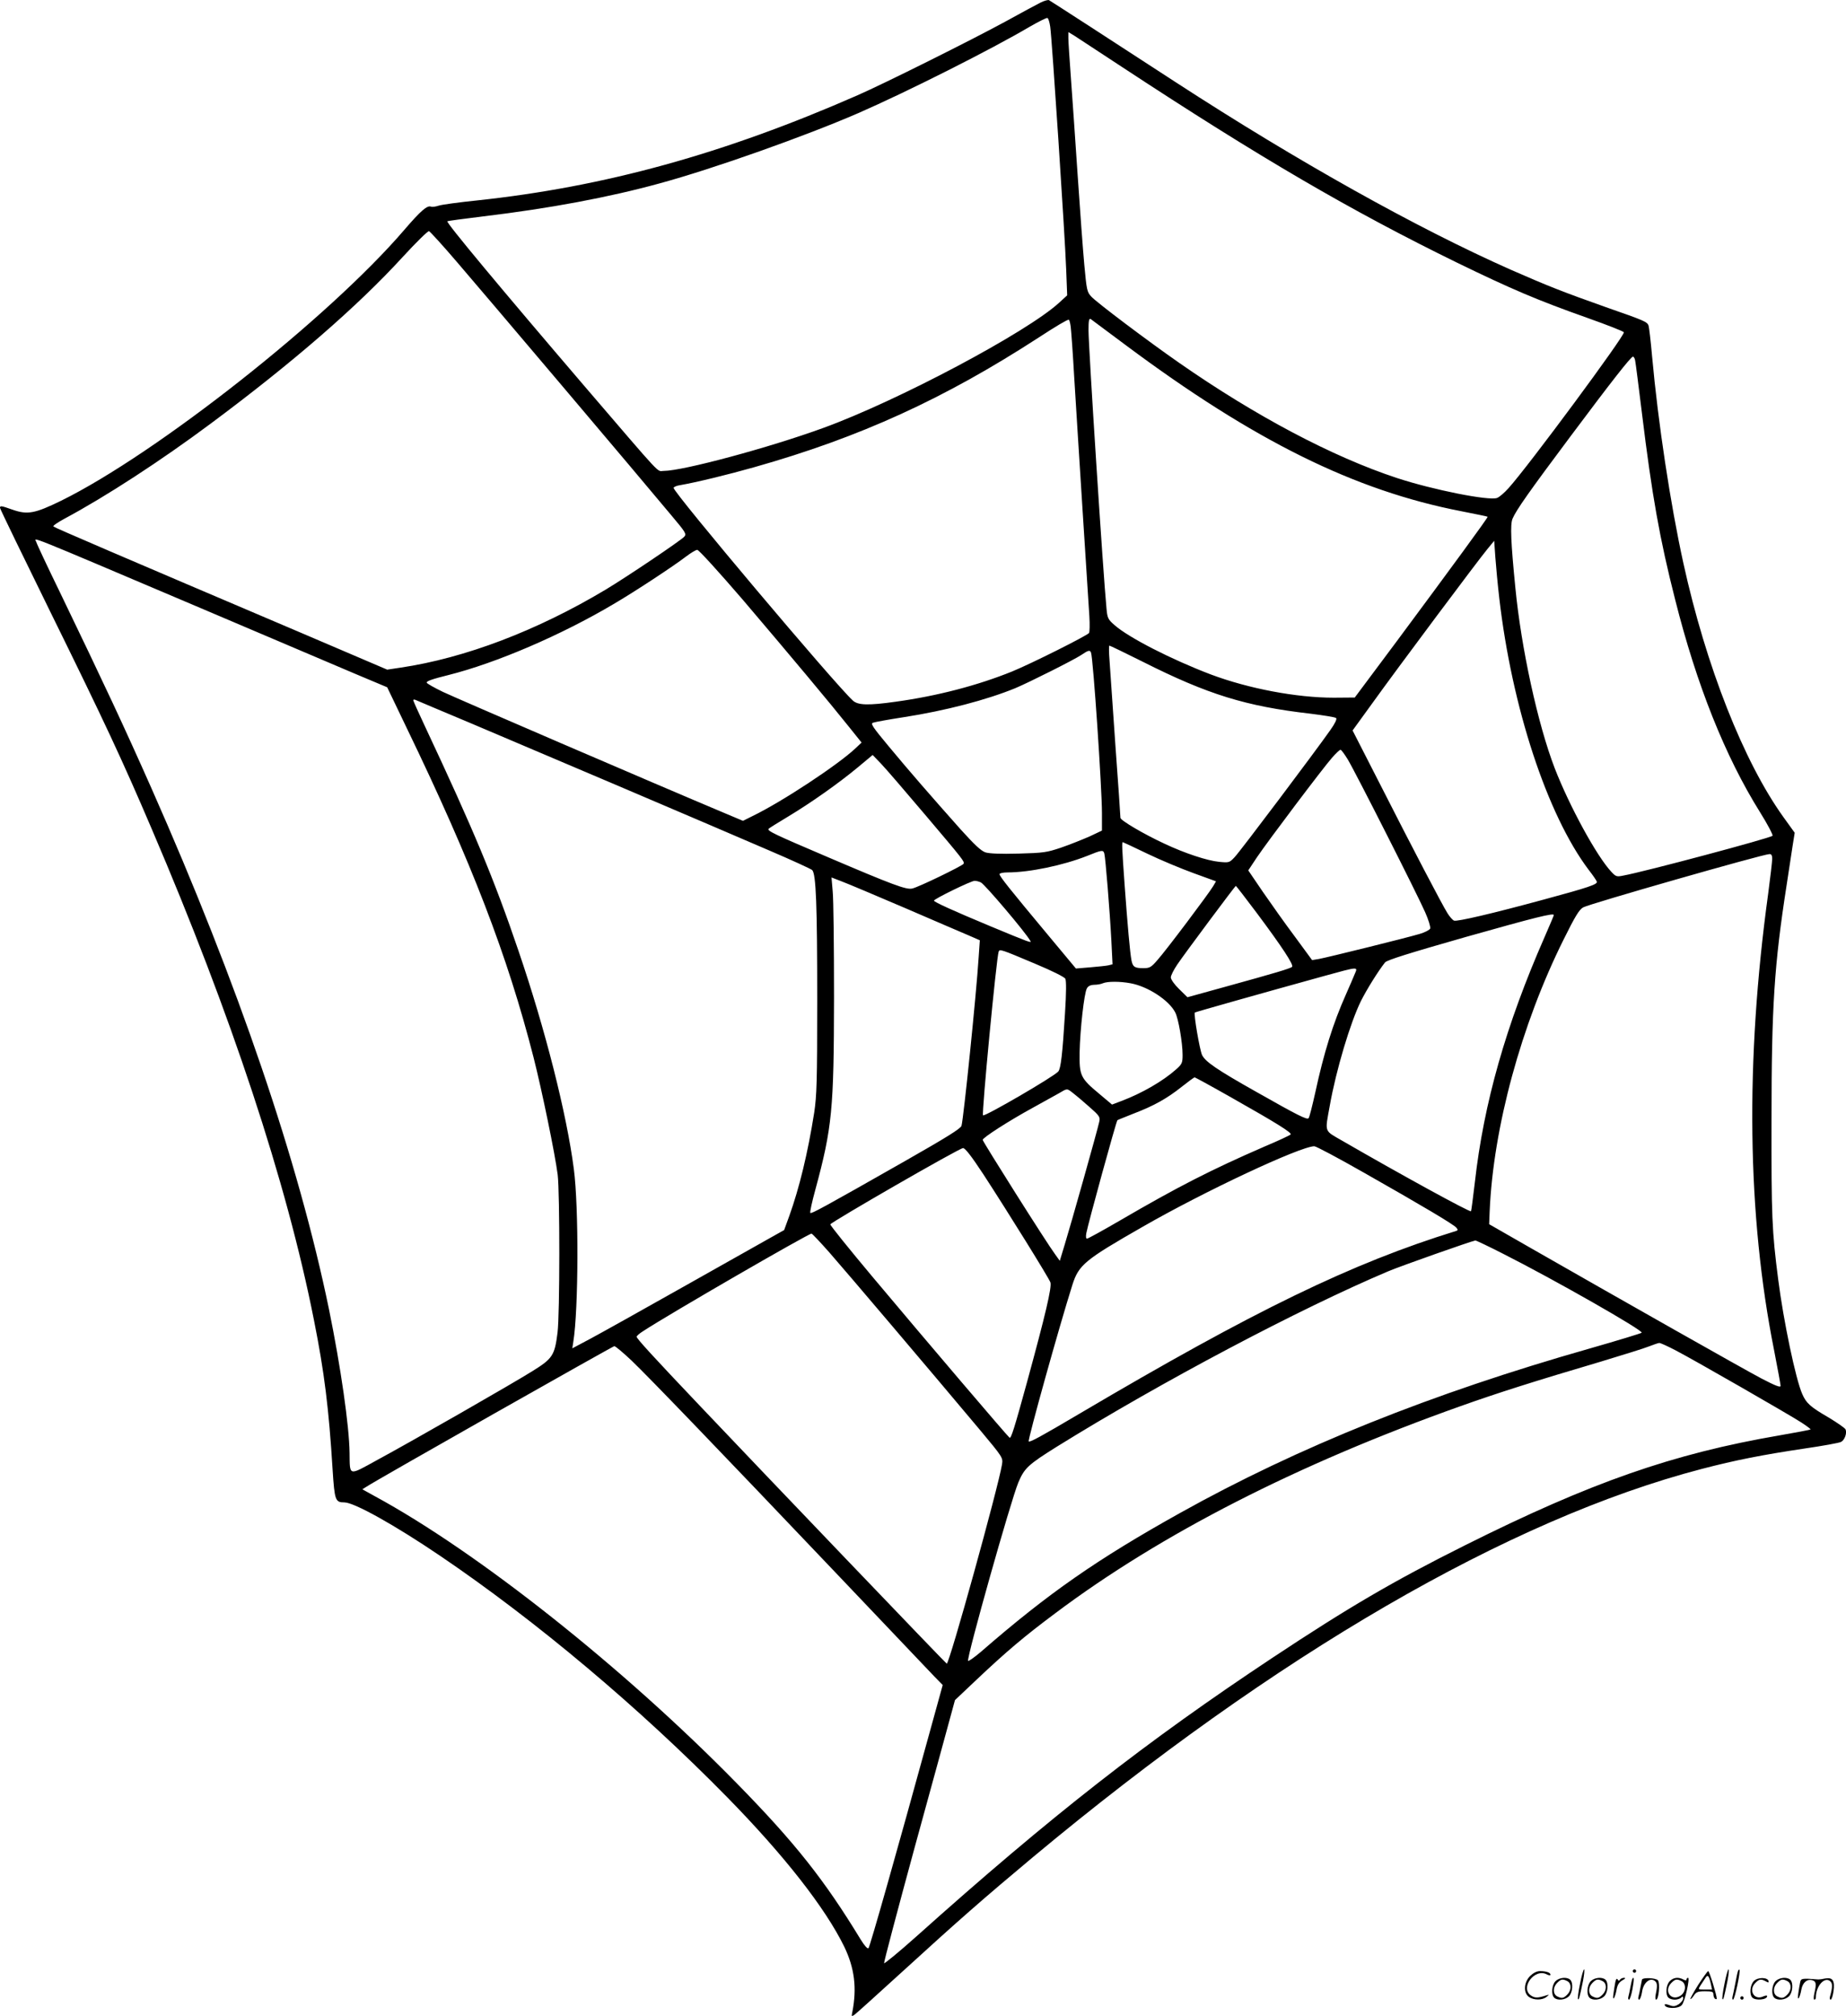 <svg version="1.0" xmlns="http://www.w3.org/2000/svg"
  viewBox="0 0 1098.936 1200.004"
 preserveAspectRatio="xMidYMid meet">
<g transform="translate(-0,1200.309) scale(0.1,-0.1)"
fill="#000000" stroke="none">
<path d="M6195 11988 c-22 -11 -117 -62 -211 -114 -202 -110 -723 -370 -879
-438 -795 -349 -1506 -545 -2265 -626 -107 -11 -210 -25 -228 -31 -18 -6 -39
-9 -46 -6 -23 9 -61 -24 -159 -138 -449 -524 -1475 -1333 -2044 -1613 -156
-76 -199 -84 -288 -53 -68 24 -75 25 -75 11 0 -6 137 -288 304 -628 318 -646
425 -875 600 -1285 472 -1102 803 -2102 965 -2922 62 -310 89 -530 111 -890
12 -184 16 -195 70 -195 58 0 300 -135 570 -318 574 -389 1187 -905 1710
-1438 339 -346 583 -658 696 -889 61 -127 76 -245 48 -389 -6 -27 -5 -28 14
-15 11 8 138 123 283 255 335 306 487 439 779 683 1444 1204 2834 2011 3980
2310 203 53 362 84 609 121 110 16 210 34 221 40 21 11 36 51 27 74 -3 8 -48
39 -99 70 -112 65 -135 86 -159 141 -39 87 -112 437 -143 680 -38 294 -41 377
-40 955 0 670 16 919 90 1395 13 88 30 194 36 236 l12 75 -67 93 c-237 330
-461 898 -596 1513 -77 351 -150 832 -186 1230 -8 92 -18 174 -21 183 -9 23
-23 29 -255 110 -254 90 -343 125 -564 222 -560 248 -1270 645 -1995 1116
-328 214 -744 483 -755 489 -5 3 -28 -3 -50 -14z m57 -144 c10 -65 88 -1247
95 -1444 l6 -155 -47 -43 c-191 -176 -963 -586 -1407 -747 -321 -117 -834
-255 -948 -255 -43 0 6 -52 -472 505 -499 583 -824 973 -816 981 2 2 98 15
213 29 393 47 747 113 1049 196 321 87 872 283 1185 419 293 128 795 381 1020
514 52 30 100 54 105 52 6 -1 13 -25 17 -52z m428 -240 c820 -539 1361 -855
1995 -1165 323 -157 475 -222 774 -328 118 -42 216 -80 218 -86 6 -20 -567
-795 -686 -927 -25 -28 -55 -54 -69 -59 -48 -18 -381 48 -597 119 -382 126
-840 368 -1295 685 -191 133 -488 357 -523 394 -26 28 -28 38 -42 189 -8 87
-26 330 -40 539 -14 209 -32 469 -40 577 -8 109 -15 214 -15 233 l0 37 38 -23
c20 -13 147 -96 282 -185z m-3956 -1165 c155 -180 1092 -1286 1273 -1504 86
-102 91 -111 76 -127 -22 -24 -343 -240 -468 -315 -408 -244 -836 -407 -1220
-464 l-80 -12 -510 218 c-1069 455 -1470 627 -1477 634 -5 4 25 24 65 46 245
131 574 345 872 567 487 362 874 698 1142 991 80 87 150 156 157 154 6 -2 83
-86 170 -188z m3977 -490 c763 -569 1363 -866 1998 -989 85 -17 156 -31 157
-33 4 -3 -216 -303 -541 -741 l-250 -335 -125 -1 c-222 0 -507 54 -731 138
-232 88 -489 219 -574 294 -39 34 -43 42 -48 100 -19 191 -107 1552 -107 1655
0 57 3 72 13 67 6 -4 100 -74 208 -155z m-327 109 c3 -24 13 -160 21 -303 9
-143 31 -501 50 -795 19 -294 37 -575 40 -625 3 -49 2 -94 -2 -100 -14 -17
-343 -182 -458 -229 -205 -83 -446 -146 -693 -180 -163 -23 -225 -21 -255 7
-110 101 -1067 1237 -1067 1266 0 5 17 13 38 16 98 17 283 62 442 107 630 178
1131 407 1695 773 101 66 167 105 177 105 4 0 9 -19 12 -42z m3360 -200 c3
-13 21 -156 41 -318 59 -483 105 -744 197 -1105 128 -509 298 -935 507 -1269
45 -72 77 -134 73 -138 -14 -14 -762 -214 -889 -237 -39 -8 -44 -6 -71 23 -87
93 -249 390 -337 617 -100 260 -199 712 -234 1074 -27 272 -31 375 -17 410 22
52 101 164 344 489 248 332 361 476 373 476 5 0 11 -10 13 -22z m-8574 -1460
c415 -177 843 -358 950 -404 l195 -82 117 -244 c387 -801 599 -1353 754 -1958
51 -201 128 -575 144 -700 13 -110 13 -831 -1 -940 -17 -135 -29 -154 -150
-229 -125 -78 -715 -416 -924 -529 -173 -95 -162 -98 -164 43 -2 161 -53 513
-122 852 -182 883 -540 1935 -1057 3103 -165 372 -276 609 -544 1165 -75 154
-139 290 -142 302 -9 27 -97 63 944 -379z m7765 47 c75 -651 285 -1291 532
-1619 25 -32 47 -64 49 -71 6 -16 -51 -35 -321 -108 -298 -81 -511 -131 -529
-124 -8 3 -26 23 -39 44 -32 51 -208 387 -404 773 l-161 315 116 160 c155 216
635 858 686 919 l41 50 7 -100 c4 -54 14 -162 23 -239z m-4503 -12 c291 -342
520 -616 630 -754 l77 -96 -37 -35 c-104 -98 -437 -318 -613 -403 l-56 -28
-114 48 c-421 177 -1591 681 -1671 719 -54 26 -98 51 -98 56 0 9 33 21 130 45
283 71 672 238 982 422 125 73 356 225 433 284 28 21 57 39 66 39 9 0 129
-132 271 -297z m2381 -369 c387 -195 614 -265 997 -309 80 -10 149 -21 154
-26 6 -6 -7 -33 -34 -71 -86 -123 -538 -724 -570 -757 -31 -33 -33 -34 -93
-28 -70 7 -202 50 -325 108 -125 58 -262 139 -262 154 0 8 -13 202 -30 432
-16 230 -32 457 -35 506 -4 48 -4 87 -1 87 4 0 93 -43 199 -96z m-308 54 c13
-37 65 -807 65 -956 l0 -103 -74 -35 c-41 -18 -116 -48 -168 -66 -86 -29 -105
-32 -254 -36 -109 -3 -173 0 -197 7 -27 9 -66 46 -150 139 -177 199 -305 346
-426 492 -95 114 -110 136 -94 141 10 4 92 19 183 33 251 39 494 103 665 173
85 36 350 169 393 198 41 28 51 30 57 13z m-3690 -421 c348 -147 1396 -593
1778 -758 131 -56 244 -108 252 -115 23 -23 30 -208 30 -779 0 -481 -3 -564
-18 -665 -38 -241 -89 -450 -148 -614 l-31 -85 -66 -37 c-37 -21 -272 -153
-522 -294 -250 -141 -504 -283 -564 -315 l-109 -58 6 39 c31 192 33 802 3
1029 -43 330 -170 831 -330 1300 -144 424 -266 716 -555 1332 -39 83 -71 154
-71 158 0 4 6 5 13 2 6 -3 156 -66 332 -140z m5218 -214 c47 -78 416 -807 461
-910 20 -45 33 -88 30 -97 -3 -8 -31 -23 -62 -32 -84 -25 -550 -140 -599 -149
l-42 -7 -102 139 c-57 76 -142 196 -191 267 l-87 128 51 77 c69 102 395 534
448 594 23 26 45 47 50 47 5 0 24 -26 43 -57z m-2518 -327 c234 -276 238 -282
231 -295 -9 -13 -272 -141 -306 -147 -35 -8 -116 22 -502 187 -319 136 -364
157 -352 169 5 5 57 37 115 72 138 83 302 199 414 292 l90 75 50 -52 c28 -29
144 -164 260 -301z m1326 -235 c79 -38 204 -90 276 -116 l132 -48 -17 -29
c-26 -44 -283 -386 -332 -440 -37 -43 -46 -48 -83 -48 -52 0 -63 7 -71 45 -9
45 -24 216 -41 450 -16 223 -17 255 -11 255 2 0 68 -31 147 -69z m-257 2 c7
-25 33 -347 42 -519 l7 -141 -24 -6 c-13 -3 -62 -8 -109 -12 l-85 -7 -165 198
c-231 277 -290 351 -290 364 0 5 21 10 48 10 131 0 331 42 473 98 89 36 96 37
103 15z m3976 -32 c0 -16 -11 -110 -24 -208 -137 -996 -125 -1914 35 -2716 21
-109 39 -205 39 -213 0 -12 -30 0 -113 43 -108 57 -820 460 -1362 770 l-260
149 3 75 c21 499 188 1113 440 1619 69 139 93 179 117 192 37 21 1068 316
1108 317 12 1 17 -7 17 -28z m-5160 -294 c173 -75 344 -148 379 -163 l64 -28
-7 -101 c-14 -222 -89 -952 -102 -1003 -5 -17 -87 -68 -338 -211 -492 -280
-556 -314 -562 -308 -4 3 10 66 30 139 100 370 110 476 111 1143 0 303 -3 587
-8 633 l-7 82 62 -24 c35 -13 205 -85 378 -159z m450 153 c25 -14 264 -295
294 -348 9 -14 -6 -9 -239 88 -223 93 -335 144 -335 152 0 10 221 118 242 118
11 0 28 -5 38 -10z m1642 -182 c150 -201 221 -309 210 -320 -10 -10 -105 -38
-395 -118 l-228 -63 -50 49 c-27 26 -49 57 -49 69 0 11 17 45 38 76 40 60 345
469 349 469 2 0 58 -73 125 -162z m1768 -12 c0 -3 -25 -62 -56 -133 -229 -522
-361 -986 -414 -1457 -11 -93 -21 -170 -23 -173 -7 -7 -421 220 -767 420 -109
63 -103 46 -74 207 38 215 123 497 186 625 36 71 100 174 143 229 11 14 142
55 482 152 418 118 523 144 523 130z m-3087 -290 c100 -42 173 -78 179 -89 6
-12 6 -82 -2 -205 -15 -245 -25 -329 -40 -347 -25 -30 -438 -270 -448 -261 -9
9 80 938 93 974 6 17 12 15 218 -72z m1903 -58 c-7 -18 -31 -73 -53 -123 -78
-175 -132 -349 -183 -585 -18 -80 -35 -149 -40 -153 -9 -11 -63 16 -310 156
-238 134 -304 180 -324 220 -14 30 -51 245 -43 253 3 3 385 111 772 218 203
56 199 55 181 14z m-1335 -58 c103 -19 228 -101 265 -173 19 -35 44 -181 44
-253 0 -47 -3 -55 -38 -86 -77 -69 -204 -143 -327 -189 l-55 -21 -76 64 c-113
94 -119 109 -117 248 3 136 27 350 43 379 7 14 21 21 43 22 18 0 41 4 52 9 28
12 102 12 166 0z m601 -681 c276 -156 361 -210 351 -219 -4 -5 -75 -38 -158
-73 -315 -137 -513 -238 -856 -438 -103 -60 -192 -109 -198 -109 -6 0 -8 12
-4 33 11 58 178 666 185 672 2 2 46 19 98 40 120 46 197 89 285 159 39 31 73
56 77 56 3 0 102 -54 220 -121z m-946 29 c16 -12 60 -49 97 -82 63 -55 67 -62
61 -90 -10 -48 -171 -619 -205 -729 l-30 -99 -28 39 c-50 67 -431 671 -431
681 0 13 157 114 300 192 63 35 133 74 155 86 49 29 46 29 81 2z m1733 -475
c349 -198 536 -309 551 -328 10 -12 9 -16 -1 -19 -622 -192 -1201 -473 -2241
-1087 -230 -136 -298 -173 -304 -166 -7 7 180 679 260 932 38 119 73 148 419
346 367 211 937 478 1021 479 11 0 144 -71 295 -157z m-2265 -10 c151 -232
388 -614 399 -643 10 -27 -30 -195 -139 -594 -76 -277 -95 -337 -104 -331 -10
6 -489 568 -817 959 -139 166 -252 306 -250 311 5 14 768 454 790 454 12 1 50
-48 121 -156z m-917 -465 c95 -108 606 -710 897 -1057 137 -164 137 -165 131
-205 -23 -139 -313 -1186 -329 -1186 -4 0 -1102 1147 -1465 1530 -283 298
-381 405 -381 416 0 5 17 20 38 33 162 106 983 580 1003 581 4 0 52 -51 106
-112z m4011 -8 c303 -153 838 -458 825 -470 -4 -4 -145 -47 -313 -95 -938
-267 -1731 -585 -2435 -978 -495 -276 -786 -479 -1185 -826 -41 -35 -76 -59
-77 -54 -8 23 255 956 299 1061 36 86 59 107 230 214 624 387 1445 821 1973
1044 76 32 493 179 518 183 5 0 79 -35 165 -79z m1029 -576 c113 -59 670 -379
746 -428 32 -21 57 -39 55 -42 -3 -2 -85 -18 -184 -35 -635 -109 -1122 -279
-1874 -655 -424 -212 -691 -368 -1145 -669 -751 -498 -1318 -941 -2120 -1659
-104 -93 -191 -164 -192 -159 -2 5 80 315 182 689 103 373 198 724 213 778
l27 99 130 123 c177 167 282 256 467 394 630 473 1443 888 2413 1233 219 78
439 148 835 265 129 39 258 79 285 90 28 11 55 20 62 21 7 1 52 -20 100 -45z
m-6216 -61 c104 -100 501 -512 1239 -1288 282 -297 535 -563 562 -591 l50 -51
-77 -279 c-194 -706 -356 -1279 -365 -1288 -5 -5 -24 15 -47 53 -216 355 -391
576 -738 930 -671 685 -1540 1375 -2154 1708 l-74 41 24 15 c63 42 1466 836
1476 837 7 0 53 -39 104 -87z M9406 194 c-10 -47 -15 -88 -12 -91 5 -6 9 7 30
110 7 37 10 67 6 67 -4 0 -15 -39 -24 -86z M9720 270 c0 -5 5 -10 10 -10 6 0
10 5 10 10 0 6 -4 10 -10 10 -5 0 -10 -4 -10 -10z M10266 194 c-10 -47 -15
-88 -12 -91 5 -6 9 7 30 110 7 37 10 67 6 67 -4 0 -15 -39 -24 -86z M10346
269 c-3 -8 -10 -41 -16 -74 -6 -33 -14 -68 -16 -77 -3 -10 -1 -18 3 -18 10 0
46 171 38 178 -2 3 -7 -1 -9 -9z M9109 241 c-38 -38 -41 -101 -7 -125 29 -20
79 -20 104 0 18 14 18 15 1 10 -53 -17 -69 -17 -92 -2 -69 45 21 166 94 126
12 -6 21 -7 21 -1 0 12 -25 21 -62 21 -19 0 -39 -10 -59 -29z M10110 189 c-28
-45 -49 -83 -47 -85 2 -3 12 7 21 21 14 21 24 25 66 25 43 0 50 -3 50 -19 0
-11 5 -23 10 -26 6 -3 10 -3 10 1 0 20 -44 164 -51 164 -4 0 -30 -37 -59 -81z
m75 4 l7 -33 -42 0 c-42 0 -42 0 -28 23 8 12 21 32 29 44 15 25 22 18 34 -34z
M9260 210 c-22 -22 -27 -79 -8 -98 19 -19 66 -14 88 8 22 22 27 79 8 98 -19
19 -66 14 -88 -8z m71 0 c25 -14 25 -54 -1 -80 -23 -23 -33 -24 -61 -10 -25
14 -25 54 1 80 23 23 33 24 61 10z M9470 210 c-22 -22 -27 -79 -8 -98 19 -19
66 -14 88 8 22 22 27 79 8 98 -19 19 -66 14 -88 -8z m71 0 c25 -14 25 -54 -1
-80 -23 -23 -33 -24 -61 -10 -25 14 -25 54 1 80 23 23 33 24 61 10z M9616 204
c-3 -16 -8 -47 -11 -69 -8 -51 10 -26 19 27 5 27 15 42 34 53 18 10 22 14 10
15 -9 0 -20 -5 -24 -11 -5 -8 -9 -8 -14 1 -5 8 -10 3 -14 -16z M9717 223 c-2
-4 -7 -26 -11 -48 -4 -22 -9 -48 -12 -57 -3 -10 -1 -18 4 -18 4 0 14 28 20 62
11 58 10 81 -1 61z M9775 220 c-1 -3 -5 -23 -9 -45 -4 -22 -9 -48 -12 -57 -3
-10 -1 -18 4 -18 5 0 13 20 17 45 7 53 44 87 74 68 17 -11 19 -28 8 -80 -4
-18 -3 -33 2 -33 16 0 24 99 11 115 -12 14 -87 18 -95 5z M9940 210 c-22 -22
-27 -79 -8 -98 7 -7 24 -12 38 -12 14 0 31 5 38 12 9 9 12 8 12 -5 0 -9 -12
-24 -26 -34 -21 -13 -32 -15 -55 -6 -16 6 -29 8 -29 3 0 -24 81 -27 102 -2 18
19 50 162 37 162 -5 0 -9 -5 -9 -10 0 -7 -6 -7 -19 0 -30 16 -59 12 -81 -10z
m71 0 c29 -16 25 -65 -6 -86 -56 -37 -103 28 -55 76 23 23 33 24 61 10z
M10441 211 c-23 -23 -28 -80 -9 -99 19 -19 88 -13 88 9 0 5 -11 4 -24 -2 -54
-25 -89 38 -46 81 23 23 33 24 62 9 16 -9 19 -8 16 3 -8 22 -64 22 -87 -1z
M10570 210 c-22 -22 -27 -79 -8 -98 19 -19 66 -14 88 8 22 22 27 79 8 98 -19
19 -66 14 -88 -8z m71 0 c25 -14 25 -54 -1 -80 -23 -23 -33 -24 -61 -10 -25
14 -25 54 1 80 23 23 33 24 61 10z M10716 201 c-3 -14 -8 -44 -11 -66 -8 -51
10 -26 19 27 8 41 35 63 66 53 22 -7 24 -21 11 -77 -5 -22 -5 -38 0 -38 5 0 9
6 9 13 0 68 51 125 85 97 15 -13 15 -35 -1 -92 -3 -10 -1 -18 4 -18 6 0 13 23
17 50 9 63 -5 84 -49 76 -17 -4 -35 -6 -41 -6 -101 8 -104 7 -109 -19z M10360
110 c0 -5 5 -10 10 -10 6 0 10 5 10 10 0 6 -4 10 -10 10 -5 0 -10 -4 -10 -10z"/>
</g>
</svg>
